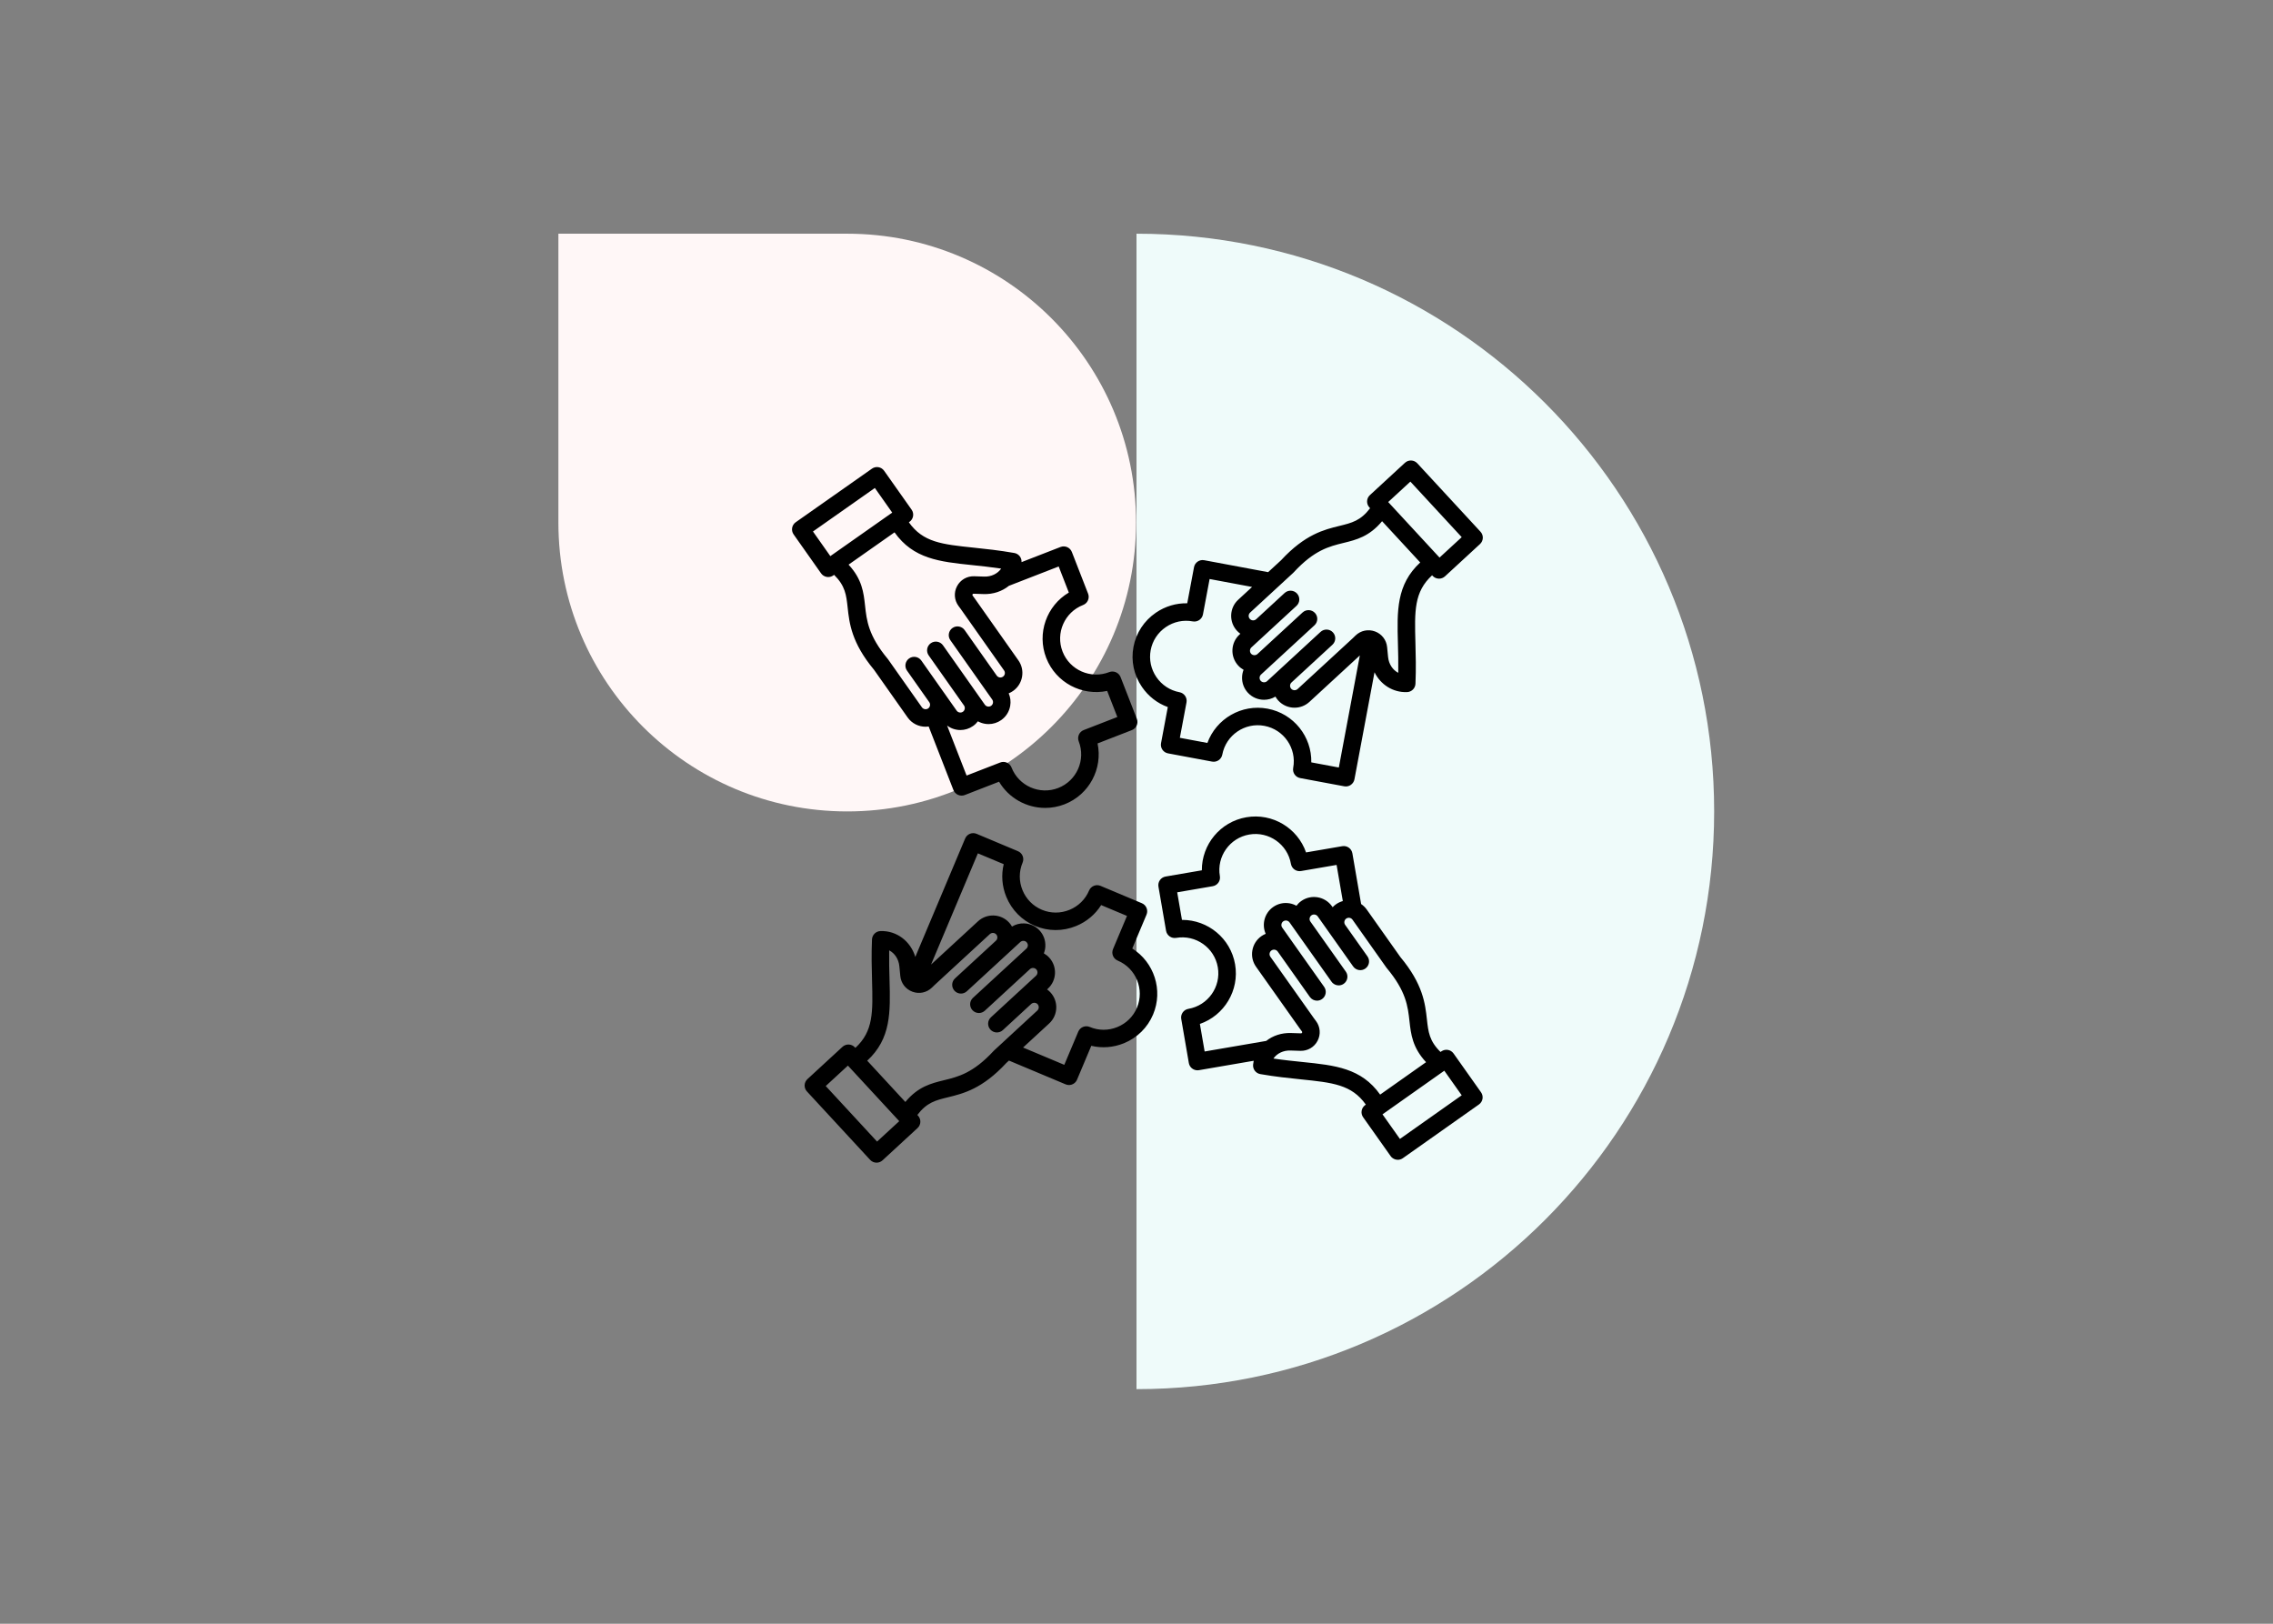 <svg xmlns="http://www.w3.org/2000/svg" xmlns:xlink="http://www.w3.org/1999/xlink" width="1120" zoomAndPan="magnify" viewBox="0 0 840 600" height="800" preserveAspectRatio="xMidYMid meet" version="1.0"><rect x="0" y="0" width="840" height="600" fill="#808080" stroke="none"/><defs><clipPath id="c736440557"><path d="M 206.359 86.359 L 419.836 86.359 L 419.836 299.836 L 206.359 299.836 Z M 206.359 86.359 " clip-rule="nonzero"/></clipPath><clipPath id="8e26c36ac3"><path d="M 420 86.359 L 633.477 86.359 L 633.477 513.312 L 420 513.312 Z M 420 86.359 " clip-rule="nonzero"/></clipPath><clipPath id="22cbb08e24"><path d="M 292.25 170 L 548 170 L 548 429.832 L 292.25 429.832 Z M 292.25 170 " clip-rule="nonzero"/></clipPath></defs><g clip-path="url(#c736440557)"><path fill="#fff7f7" d="M 313.098 86.359 L 206.359 86.359 L 206.359 193.098 C 206.359 252.051 254.145 299.836 313.098 299.836 C 372.051 299.836 419.836 252.051 419.836 193.098 C 419.836 134.145 372.051 86.359 313.098 86.359 Z M 313.098 86.359 " fill-opacity="1" fill-rule="nonzero"/></g><g clip-path="url(#8e26c36ac3)"><path fill="#effbfa" d="M 420 86.359 C 537.898 86.359 633.477 181.938 633.477 299.836 C 633.477 417.738 537.898 513.312 420 513.312 Z M 420 86.359 " fill-opacity="1" fill-rule="nonzero"/></g><g clip-path="url(#22cbb08e24)"><path fill="#000000" d="M 431.57 261.273 L 429.07 274.613 C 428.738 276.367 429.898 278.055 431.652 278.383 L 447.93 281.422 C 449.688 281.75 451.375 280.594 451.707 278.844 C 453.059 271.633 460.035 266.863 467.258 268.215 C 474.48 269.562 479.258 276.531 477.906 283.742 C 477.578 285.496 478.734 287.184 480.488 287.512 L 496.77 290.551 C 496.969 290.59 497.168 290.605 497.363 290.605 C 498.008 290.605 498.645 290.414 499.188 290.039 C 499.895 289.555 500.387 288.812 500.543 287.969 L 507.957 248.414 C 510.203 252.973 514.754 255.926 519.965 255.746 C 521.66 255.691 523.02 254.348 523.094 252.656 C 523.336 247.012 523.199 242.004 523.078 237.59 C 522.754 225.746 522.559 218.738 529.238 212.582 L 529.426 212.785 C 530.062 213.473 530.934 213.824 531.805 213.824 C 532.586 213.824 533.375 213.539 534 212.969 L 546.941 201.039 C 547.574 200.457 547.945 199.652 547.984 198.797 C 548.016 197.938 547.707 197.105 547.125 196.477 L 523.773 171.203 C 522.559 169.891 520.516 169.809 519.199 171.02 L 506.258 182.949 C 504.941 184.16 504.859 186.199 506.074 187.512 L 506.332 187.793 C 502.812 192.422 499.594 193.207 494.996 194.332 C 489.336 195.715 482.293 197.438 473.43 207.016 L 468.645 211.422 L 445.027 207.008 C 443.27 206.68 441.582 207.84 441.254 209.586 L 438.75 222.926 C 434.652 222.836 430.633 224.031 427.164 226.398 C 422.793 229.391 419.852 233.887 418.879 239.055 C 417.91 244.227 419.023 249.48 422.023 253.848 C 424.395 257.316 427.715 259.879 431.57 261.273 Z M 521.211 177.965 L 540.184 198.488 L 531.988 206.035 L 513.016 185.512 Z M 477.91 211.684 C 477.977 211.621 478.035 211.559 478.094 211.492 C 485.68 203.27 491.195 201.918 496.531 200.613 C 501.211 199.469 506.031 198.285 510.758 192.594 L 524.852 207.844 C 516.016 216.02 516.277 225.742 516.609 237.773 C 516.699 241.055 516.797 244.68 516.738 248.621 C 514.703 247.574 513.234 245.41 512.973 242.762 L 512.617 239.125 C 512.359 236.465 510.633 234.242 508.129 233.32 C 505.617 232.402 502.867 232.98 500.941 234.84 L 499.961 235.793 L 479.527 254.617 C 478.867 255.223 477.793 255.18 477.184 254.523 C 476.785 254.09 476.742 253.594 476.754 253.336 C 476.762 253.078 476.844 252.586 477.281 252.184 L 492.406 238.242 C 493.723 237.031 493.805 234.988 492.59 233.676 C 491.379 232.363 489.336 232.281 488.02 233.492 L 468.266 251.691 C 467.602 252.301 466.531 252.258 465.922 251.602 C 465.312 250.938 465.355 249.867 466.012 249.262 L 469.098 246.418 L 485.766 231.059 C 487.082 229.848 487.16 227.809 485.949 226.496 C 484.734 225.184 482.691 225.102 481.379 226.312 L 465.188 241.23 L 464.707 241.672 C 464.047 242.277 462.973 242.234 462.363 241.578 C 461.754 240.918 461.797 239.844 462.453 239.238 L 468.523 233.645 C 468.535 233.633 468.543 233.621 468.551 233.613 C 468.574 233.59 468.602 233.574 468.621 233.551 L 479.125 223.875 C 480.441 222.664 480.52 220.621 479.309 219.309 C 478.094 217.996 476.051 217.914 474.734 219.125 L 464.234 228.805 C 463.797 229.203 463.301 229.246 463.043 229.234 C 462.785 229.227 462.289 229.145 461.891 228.707 C 461.488 228.273 461.445 227.777 461.457 227.52 C 461.469 227.262 461.551 226.766 461.984 226.367 Z M 425.242 240.25 C 425.895 236.773 427.879 233.746 430.82 231.734 C 433.77 229.719 437.305 228.965 440.789 229.617 C 441.629 229.773 442.504 229.59 443.211 229.105 C 443.914 228.621 444.406 227.879 444.562 227.035 L 447.016 213.953 L 462.715 216.887 L 457.594 221.609 C 456 223.07 455.074 225.078 454.988 227.25 C 454.902 229.418 455.664 231.492 457.129 233.078 C 457.512 233.492 457.934 233.859 458.379 234.184 L 458.062 234.477 C 454.766 237.516 454.559 242.66 457.598 245.949 C 458.184 246.586 458.855 247.102 459.57 247.504 C 459.246 248.336 459.047 249.223 459.016 250.145 C 458.93 252.312 459.688 254.383 461.156 255.973 C 462.758 257.707 464.941 258.582 467.133 258.582 C 468.59 258.582 470.047 258.195 471.34 257.41 C 471.641 257.938 471.996 258.438 472.418 258.895 C 474.02 260.629 476.203 261.508 478.395 261.508 C 480.371 261.508 482.348 260.797 483.906 259.359 L 502.539 242.191 L 494.773 283.609 L 484.598 281.707 C 484.801 272.211 478.09 263.672 468.445 261.867 C 458.793 260.062 449.445 265.609 446.199 274.531 L 436.023 272.633 L 438.477 259.551 C 438.633 258.711 438.449 257.84 437.965 257.137 C 437.477 256.43 436.734 255.941 435.887 255.785 C 432.406 255.133 429.383 253.152 427.359 250.211 C 425.344 247.262 424.59 243.727 425.242 240.25 Z M 418.438 350.492 L 423.703 337.98 C 424.395 336.34 423.625 334.445 421.973 333.75 L 406.707 327.34 C 405.914 327.004 405.023 327.004 404.23 327.328 C 403.441 327.652 402.805 328.277 402.473 329.066 C 401.102 332.328 398.523 334.863 395.219 336.211 C 391.906 337.555 388.289 337.547 385.023 336.172 C 381.758 334.801 379.219 332.227 377.871 328.926 C 376.523 325.621 376.531 322.012 377.906 318.75 C 378.242 317.957 378.242 317.07 377.918 316.277 C 377.594 315.484 376.969 314.852 376.176 314.523 L 360.91 308.113 C 360.117 307.777 359.227 307.777 358.434 308.102 C 357.645 308.422 357.008 309.047 356.68 309.84 L 338.258 353.59 C 336.52 347.805 331.387 343.836 325.379 344.043 C 323.684 344.098 322.328 345.449 322.25 347.133 C 322.008 352.777 322.145 357.785 322.266 362.199 C 322.59 374.043 322.785 381.051 316.105 387.207 L 315.918 387.004 C 315.336 386.375 314.527 386.004 313.668 385.965 C 312.816 385.934 311.977 386.238 311.344 386.82 L 298.395 398.75 C 297.766 399.332 297.395 400.137 297.355 400.992 C 297.316 401.848 297.629 402.684 298.211 403.312 L 321.566 428.586 C 322.203 429.277 323.07 429.625 323.945 429.625 C 324.727 429.625 325.512 429.34 326.137 428.77 L 339.082 416.84 C 339.711 416.258 340.086 415.453 340.121 414.598 C 340.16 413.742 339.848 412.906 339.266 412.277 L 339.008 411.996 C 342.527 407.367 345.746 406.582 350.344 405.457 C 356.004 404.074 363.043 402.352 371.906 392.773 L 372.863 391.898 L 393.797 400.68 C 394.203 400.855 394.629 400.934 395.047 400.934 C 396.309 400.934 397.508 400.191 398.027 398.953 L 403.293 386.445 C 407.277 387.395 411.465 387.078 415.355 385.496 C 420.258 383.492 424.086 379.727 426.129 374.875 C 429.938 365.844 426.484 355.547 418.438 350.492 Z M 324.125 421.832 L 305.156 401.305 L 313.352 393.758 L 332.32 414.285 Z M 367.426 388.113 C 367.363 388.172 367.305 388.234 367.238 388.297 C 359.652 396.52 354.137 397.871 348.801 399.176 C 344.121 400.32 339.301 401.5 334.574 407.195 L 320.484 391.945 C 329.32 383.77 329.055 374.047 328.727 362.016 C 328.633 358.73 328.535 355.109 328.598 351.168 C 330.629 352.215 332.102 354.379 332.359 357.027 L 332.715 360.664 C 332.973 363.324 334.699 365.547 337.207 366.461 C 339.719 367.383 342.469 366.801 344.391 364.945 L 345.371 363.992 L 365.805 345.168 C 366.242 344.77 366.73 344.727 366.996 344.738 C 367.254 344.746 367.75 344.828 368.148 345.266 C 368.551 345.699 368.594 346.195 368.582 346.453 C 368.57 346.711 368.488 347.207 368.055 347.605 L 352.926 361.543 C 351.609 362.754 351.531 364.793 352.742 366.105 C 353.379 366.797 354.246 367.145 355.121 367.145 C 355.902 367.145 356.688 366.859 357.312 366.289 L 372.441 352.355 L 377.066 348.09 C 377.504 347.691 378 347.648 378.258 347.66 C 378.516 347.672 379.012 347.75 379.41 348.188 C 379.812 348.625 379.855 349.117 379.844 349.375 C 379.832 349.637 379.75 350.129 379.316 350.527 L 376.23 353.367 L 359.562 368.723 C 358.246 369.934 358.164 371.973 359.379 373.289 C 360.016 373.977 360.883 374.328 361.758 374.328 C 362.539 374.328 363.324 374.043 363.949 373.473 L 380.133 358.559 C 380.133 358.559 380.141 358.559 380.141 358.555 L 380.625 358.109 C 381.289 357.504 382.355 357.547 382.969 358.203 C 383.578 358.867 383.535 359.938 382.879 360.547 L 376.809 366.141 C 376.797 366.148 376.785 366.16 376.777 366.172 C 376.754 366.191 376.734 366.211 376.711 366.227 L 366.211 375.902 C 364.895 377.113 364.812 379.156 366.027 380.469 C 367.238 381.781 369.281 381.863 370.598 380.652 L 381.098 370.973 C 381.762 370.363 382.836 370.406 383.445 371.066 C 384.055 371.727 384.012 372.797 383.352 373.406 Z M 420.168 372.371 C 418.793 375.633 416.215 378.172 412.91 379.516 C 409.602 380.863 405.984 380.852 402.719 379.477 C 401.066 378.785 399.176 379.559 398.48 381.207 L 393.316 393.473 L 378.082 387.078 L 387.742 378.18 C 391.035 375.145 391.246 370 388.203 366.711 C 387.816 366.289 387.395 365.926 386.953 365.605 L 387.273 365.309 C 390.566 362.273 390.777 357.129 387.734 353.84 C 387.148 353.203 386.48 352.688 385.762 352.285 C 386.086 351.453 386.285 350.566 386.316 349.645 C 386.402 347.477 385.645 345.402 384.176 343.816 C 382.711 342.227 380.699 341.301 378.527 341.215 C 376.91 341.145 375.34 341.555 373.992 342.379 C 373.691 341.852 373.336 341.352 372.914 340.895 C 371.449 339.305 369.438 338.379 367.266 338.293 C 365.094 338.211 363.02 338.965 361.426 340.438 L 344.074 356.422 L 361.379 315.324 L 370.926 319.328 C 369.973 323.309 370.289 327.488 371.875 331.371 C 373.875 336.27 377.652 340.09 382.512 342.133 C 387.367 344.172 392.75 344.191 397.656 342.191 C 401.543 340.609 404.754 337.906 406.938 334.445 L 416.484 338.449 L 411.32 350.719 C 410.633 352.359 411.402 354.254 413.051 354.949 C 419.824 357.797 423.02 365.613 420.168 372.371 Z M 537.168 389.273 C 536.141 387.816 534.125 387.473 532.664 388.5 L 532.348 388.719 C 528.211 384.637 527.844 381.348 527.32 376.648 C 526.68 370.867 525.879 363.668 517.52 353.652 L 505.082 336.082 C 504.512 335.273 503.805 334.602 503.012 334.059 L 499.781 315.32 C 499.48 313.562 497.805 312.379 496.047 312.68 L 482.656 314.98 C 479.539 306.012 470.273 300.328 460.594 301.992 C 450.922 303.656 444.086 312.102 444.152 321.594 L 430.754 323.895 C 428.992 324.195 427.812 325.871 428.113 327.625 L 430.922 343.926 C 431.227 345.684 432.902 346.863 434.66 346.562 C 441.906 345.316 448.805 350.191 450.051 357.418 C 451.297 364.648 446.418 371.543 439.176 372.789 C 437.414 373.09 436.234 374.762 436.535 376.516 L 439.344 392.816 C 439.613 394.391 440.984 395.496 442.531 395.496 C 442.715 395.496 442.895 395.48 443.078 395.449 L 463.316 391.973 C 463.219 392.441 463.141 392.914 463.09 393.402 C 462.93 395.082 464.09 396.605 465.754 396.898 C 471.328 397.871 476.316 398.383 480.719 398.836 C 492.52 400.047 499.508 400.766 504.758 408.176 L 504.527 408.336 C 503.824 408.832 503.352 409.586 503.207 410.426 C 503.059 411.27 503.258 412.137 503.75 412.836 L 513.918 427.199 C 514.547 428.086 515.547 428.566 516.559 428.566 C 517.207 428.566 517.859 428.371 518.426 427.973 L 546.551 408.121 C 547.25 407.625 547.727 406.871 547.871 406.031 C 548.016 405.188 547.816 404.32 547.324 403.621 Z M 443.426 378.359 C 452.41 375.246 458.098 365.992 456.434 356.332 C 454.777 346.719 446.391 339.914 436.934 339.914 C 436.891 339.914 436.844 339.914 436.801 339.914 L 435.043 329.723 L 448.176 327.469 C 449.02 327.324 449.77 326.848 450.266 326.148 C 450.762 325.449 450.957 324.582 450.809 323.738 C 449.566 316.508 454.445 309.613 461.684 308.371 C 468.926 307.121 475.832 311.996 477.074 319.227 C 477.223 320.07 477.695 320.82 478.395 321.316 C 479.098 321.812 479.965 322.004 480.812 321.859 L 493.945 319.605 L 496.246 332.957 C 495.363 333.207 494.516 333.594 493.738 334.137 C 493.277 334.465 492.855 334.832 492.484 335.234 L 492.234 334.879 C 489.648 331.227 484.562 330.355 480.902 332.938 C 480.195 333.438 479.594 334.031 479.102 334.688 C 478.32 334.258 477.465 333.949 476.559 333.793 C 474.414 333.422 472.262 333.91 470.492 335.16 C 467.285 337.422 466.219 341.598 467.742 345.059 C 467.184 345.293 466.637 345.578 466.133 345.938 C 464.363 347.188 463.188 349.055 462.816 351.191 C 462.445 353.328 462.934 355.48 464.188 357.246 L 480.258 379.945 C 480.273 379.969 480.289 379.988 480.301 380.012 L 481.141 381.141 C 481.258 381.305 481.27 381.426 481.18 381.605 C 481.086 381.781 480.98 381.852 480.777 381.836 L 477.117 381.719 C 473.605 381.605 470.395 382.703 467.934 384.637 L 445.184 388.543 Z M 481.387 392.43 C 478.109 392.094 474.504 391.723 470.602 391.148 C 471.906 389.27 474.246 388.09 476.91 388.184 L 480.57 388.301 C 483.242 388.371 485.676 386.973 486.914 384.602 C 488.152 382.234 487.934 379.434 486.336 377.293 L 485.52 376.195 L 469.469 353.527 C 469.129 353.047 469.152 352.547 469.195 352.289 C 469.238 352.035 469.383 351.559 469.867 351.211 C 470.348 350.875 470.848 350.895 471.109 350.938 C 471.359 350.98 471.84 351.125 472.188 351.609 L 484.066 368.395 C 484.699 369.281 485.695 369.762 486.711 369.762 C 487.355 369.762 488.008 369.566 488.574 369.168 C 490.035 368.141 490.379 366.125 489.352 364.668 L 477.469 347.887 C 477.469 347.887 477.469 347.887 477.469 347.879 L 473.84 342.75 C 473.324 342.02 473.5 340.957 474.238 340.441 C 474.719 340.102 475.223 340.125 475.48 340.168 C 475.734 340.211 476.211 340.355 476.559 340.84 L 478.977 344.258 L 492.074 362.754 C 492.703 363.641 493.703 364.121 494.715 364.121 C 495.363 364.121 496.016 363.926 496.582 363.527 C 498.043 362.5 498.387 360.48 497.355 359.027 L 484.262 340.531 C 483.742 339.801 483.922 338.742 484.66 338.223 C 485.395 337.707 486.457 337.883 486.973 338.621 L 491.738 345.355 C 491.75 345.371 491.766 345.387 491.781 345.41 C 491.793 345.426 491.805 345.449 491.82 345.469 L 500.066 357.121 C 501.098 358.582 503.121 358.926 504.574 357.898 C 506.035 356.871 506.383 354.852 505.352 353.398 L 497.102 341.742 C 496.586 341.012 496.762 339.953 497.504 339.434 C 497.988 339.094 498.484 339.117 498.742 339.16 C 498.996 339.203 499.477 339.348 499.82 339.832 L 512.312 357.496 C 512.359 357.562 512.414 357.633 512.473 357.703 C 519.66 366.277 520.285 371.914 520.887 377.367 C 521.418 382.152 521.973 387.074 527.008 392.492 L 510.043 404.473 C 503.066 394.656 493.379 393.656 481.387 392.43 Z M 517.348 420.852 L 510.91 411.766 L 533.75 395.645 L 540.184 404.73 Z M 305.516 213.18 C 305.699 213.211 305.883 213.227 306.074 213.227 C 306.734 213.227 307.387 213.023 307.934 212.641 L 308.246 212.418 C 312.375 216.512 312.742 219.801 313.254 224.5 C 313.883 230.285 314.672 237.477 323.012 247.512 L 335.414 265.102 C 336.996 267.348 339.52 268.543 342.074 268.543 C 342.449 268.543 342.824 268.516 343.199 268.461 L 352.348 291.938 C 352.66 292.73 353.277 293.379 354.062 293.723 C 354.852 294.066 355.738 294.09 356.539 293.777 L 369.207 288.855 C 372.809 294.93 379.367 298.539 386.258 298.539 C 388.641 298.539 391.062 298.109 393.414 297.195 C 402.562 293.641 407.57 284 405.613 274.711 L 418.281 269.789 C 419.945 269.145 420.773 267.27 420.125 265.609 L 414.117 250.195 C 413.805 249.398 413.191 248.754 412.406 248.41 C 411.617 248.066 410.727 248.043 409.93 248.355 C 403.078 251.016 395.344 247.617 392.68 240.781 C 390.016 233.945 393.418 226.215 400.27 223.555 C 401.066 223.246 401.715 222.629 402.059 221.844 C 402.406 221.059 402.426 220.172 402.113 219.375 L 396.109 203.961 C 395.461 202.301 393.586 201.477 391.918 202.121 L 377.52 207.715 C 377.617 206.082 376.48 204.625 374.855 204.34 C 369.281 203.359 364.297 202.836 359.895 202.375 C 348.094 201.141 341.113 200.41 335.875 192.992 L 336.105 192.832 C 337.566 191.801 337.918 189.789 336.887 188.332 L 326.734 173.957 C 326.238 173.258 325.492 172.781 324.645 172.633 C 323.797 172.488 322.93 172.684 322.23 173.18 L 294.066 192.973 C 292.605 194 292.254 196.012 293.285 197.473 L 303.426 211.855 C 303.922 212.555 304.672 213.031 305.516 213.18 Z M 394.992 218.961 C 386.809 223.797 383.082 234 386.641 243.129 C 390.199 252.262 399.855 257.266 409.16 255.309 L 412.918 264.945 L 400.496 269.77 C 398.832 270.414 398.004 272.289 398.652 273.953 C 401.316 280.789 397.914 288.516 391.066 291.176 C 384.215 293.836 376.48 290.438 373.816 283.598 C 373.504 282.801 372.887 282.156 372.102 281.809 C 371.312 281.465 370.426 281.445 369.629 281.758 L 357.207 286.578 L 350.008 268.109 C 351.438 269.188 353.164 269.758 354.914 269.758 C 356.531 269.758 358.164 269.277 359.582 268.281 C 360.289 267.789 360.895 267.191 361.391 266.539 C 362.172 266.969 363.027 267.281 363.934 267.438 C 364.41 267.52 364.879 267.562 365.348 267.562 C 367.008 267.562 368.617 267.055 370 266.086 C 371.773 264.844 372.953 262.977 373.324 260.84 C 373.602 259.246 373.406 257.648 372.77 256.203 C 373.332 255.973 373.875 255.684 374.383 255.32 C 376.156 254.078 377.336 252.211 377.707 250.074 C 378.082 247.938 377.602 245.781 376.352 244.012 L 360.32 221.285 C 360.305 221.262 360.289 221.242 360.277 221.219 L 359.445 220.09 C 359.324 219.93 359.312 219.805 359.406 219.629 C 359.504 219.449 359.609 219.383 359.809 219.395 L 363.469 219.52 C 367.07 219.645 370.355 218.484 372.852 216.469 L 391.246 209.324 Z M 359.211 208.809 C 362.484 209.152 366.098 209.527 369.992 210.105 C 368.688 211.977 366.344 213.156 363.68 213.059 L 360.02 212.938 C 357.352 212.852 354.914 214.254 353.668 216.625 C 352.426 218.988 352.645 221.789 354.234 223.934 L 355.051 225.031 L 371.055 247.73 C 371.395 248.215 371.375 248.711 371.332 248.969 C 371.289 249.223 371.141 249.703 370.656 250.039 C 370.172 250.379 369.676 250.359 369.418 250.316 C 369.164 250.273 368.684 250.125 368.344 249.641 L 356.496 232.836 C 355.465 231.379 353.449 231.027 351.988 232.055 C 350.527 233.086 350.176 235.098 351.207 236.555 L 363.055 253.363 L 366.68 258.496 C 367.02 258.98 366.996 259.477 366.949 259.734 C 366.906 259.988 366.758 260.469 366.273 260.805 C 365.535 261.324 364.48 261.141 363.961 260.402 L 361.168 256.441 C 361.168 256.441 361.168 256.441 361.168 256.434 L 348.488 238.457 C 347.461 236.996 345.441 236.648 343.98 237.676 C 342.52 238.703 342.172 240.719 343.199 242.176 L 355.879 260.16 L 356.258 260.691 C 356.773 261.43 356.59 262.484 355.852 263.004 C 355.113 263.52 354.059 263.336 353.539 262.598 L 348.785 255.855 C 348.773 255.836 348.758 255.82 348.742 255.801 C 348.73 255.785 348.719 255.762 348.703 255.746 L 340.477 244.082 C 339.449 242.621 337.434 242.273 335.973 243.301 C 334.512 244.328 334.16 246.344 335.188 247.801 L 343.414 259.465 C 343.934 260.203 343.75 261.258 343.016 261.773 C 342.277 262.293 341.223 262.109 340.703 261.371 L 328.223 243.672 C 328.176 243.602 328.121 243.531 328.062 243.461 C 320.891 234.871 320.277 229.234 319.684 223.781 C 319.16 218.996 318.621 214.07 313.594 208.645 L 330.578 196.711 C 337.539 206.535 347.223 207.555 359.211 208.809 Z M 323.309 180.316 L 329.723 189.418 L 306.855 205.496 L 300.438 196.395 Z M 323.309 180.316 " fill-opacity="1" fill-rule="nonzero"/></g></svg>